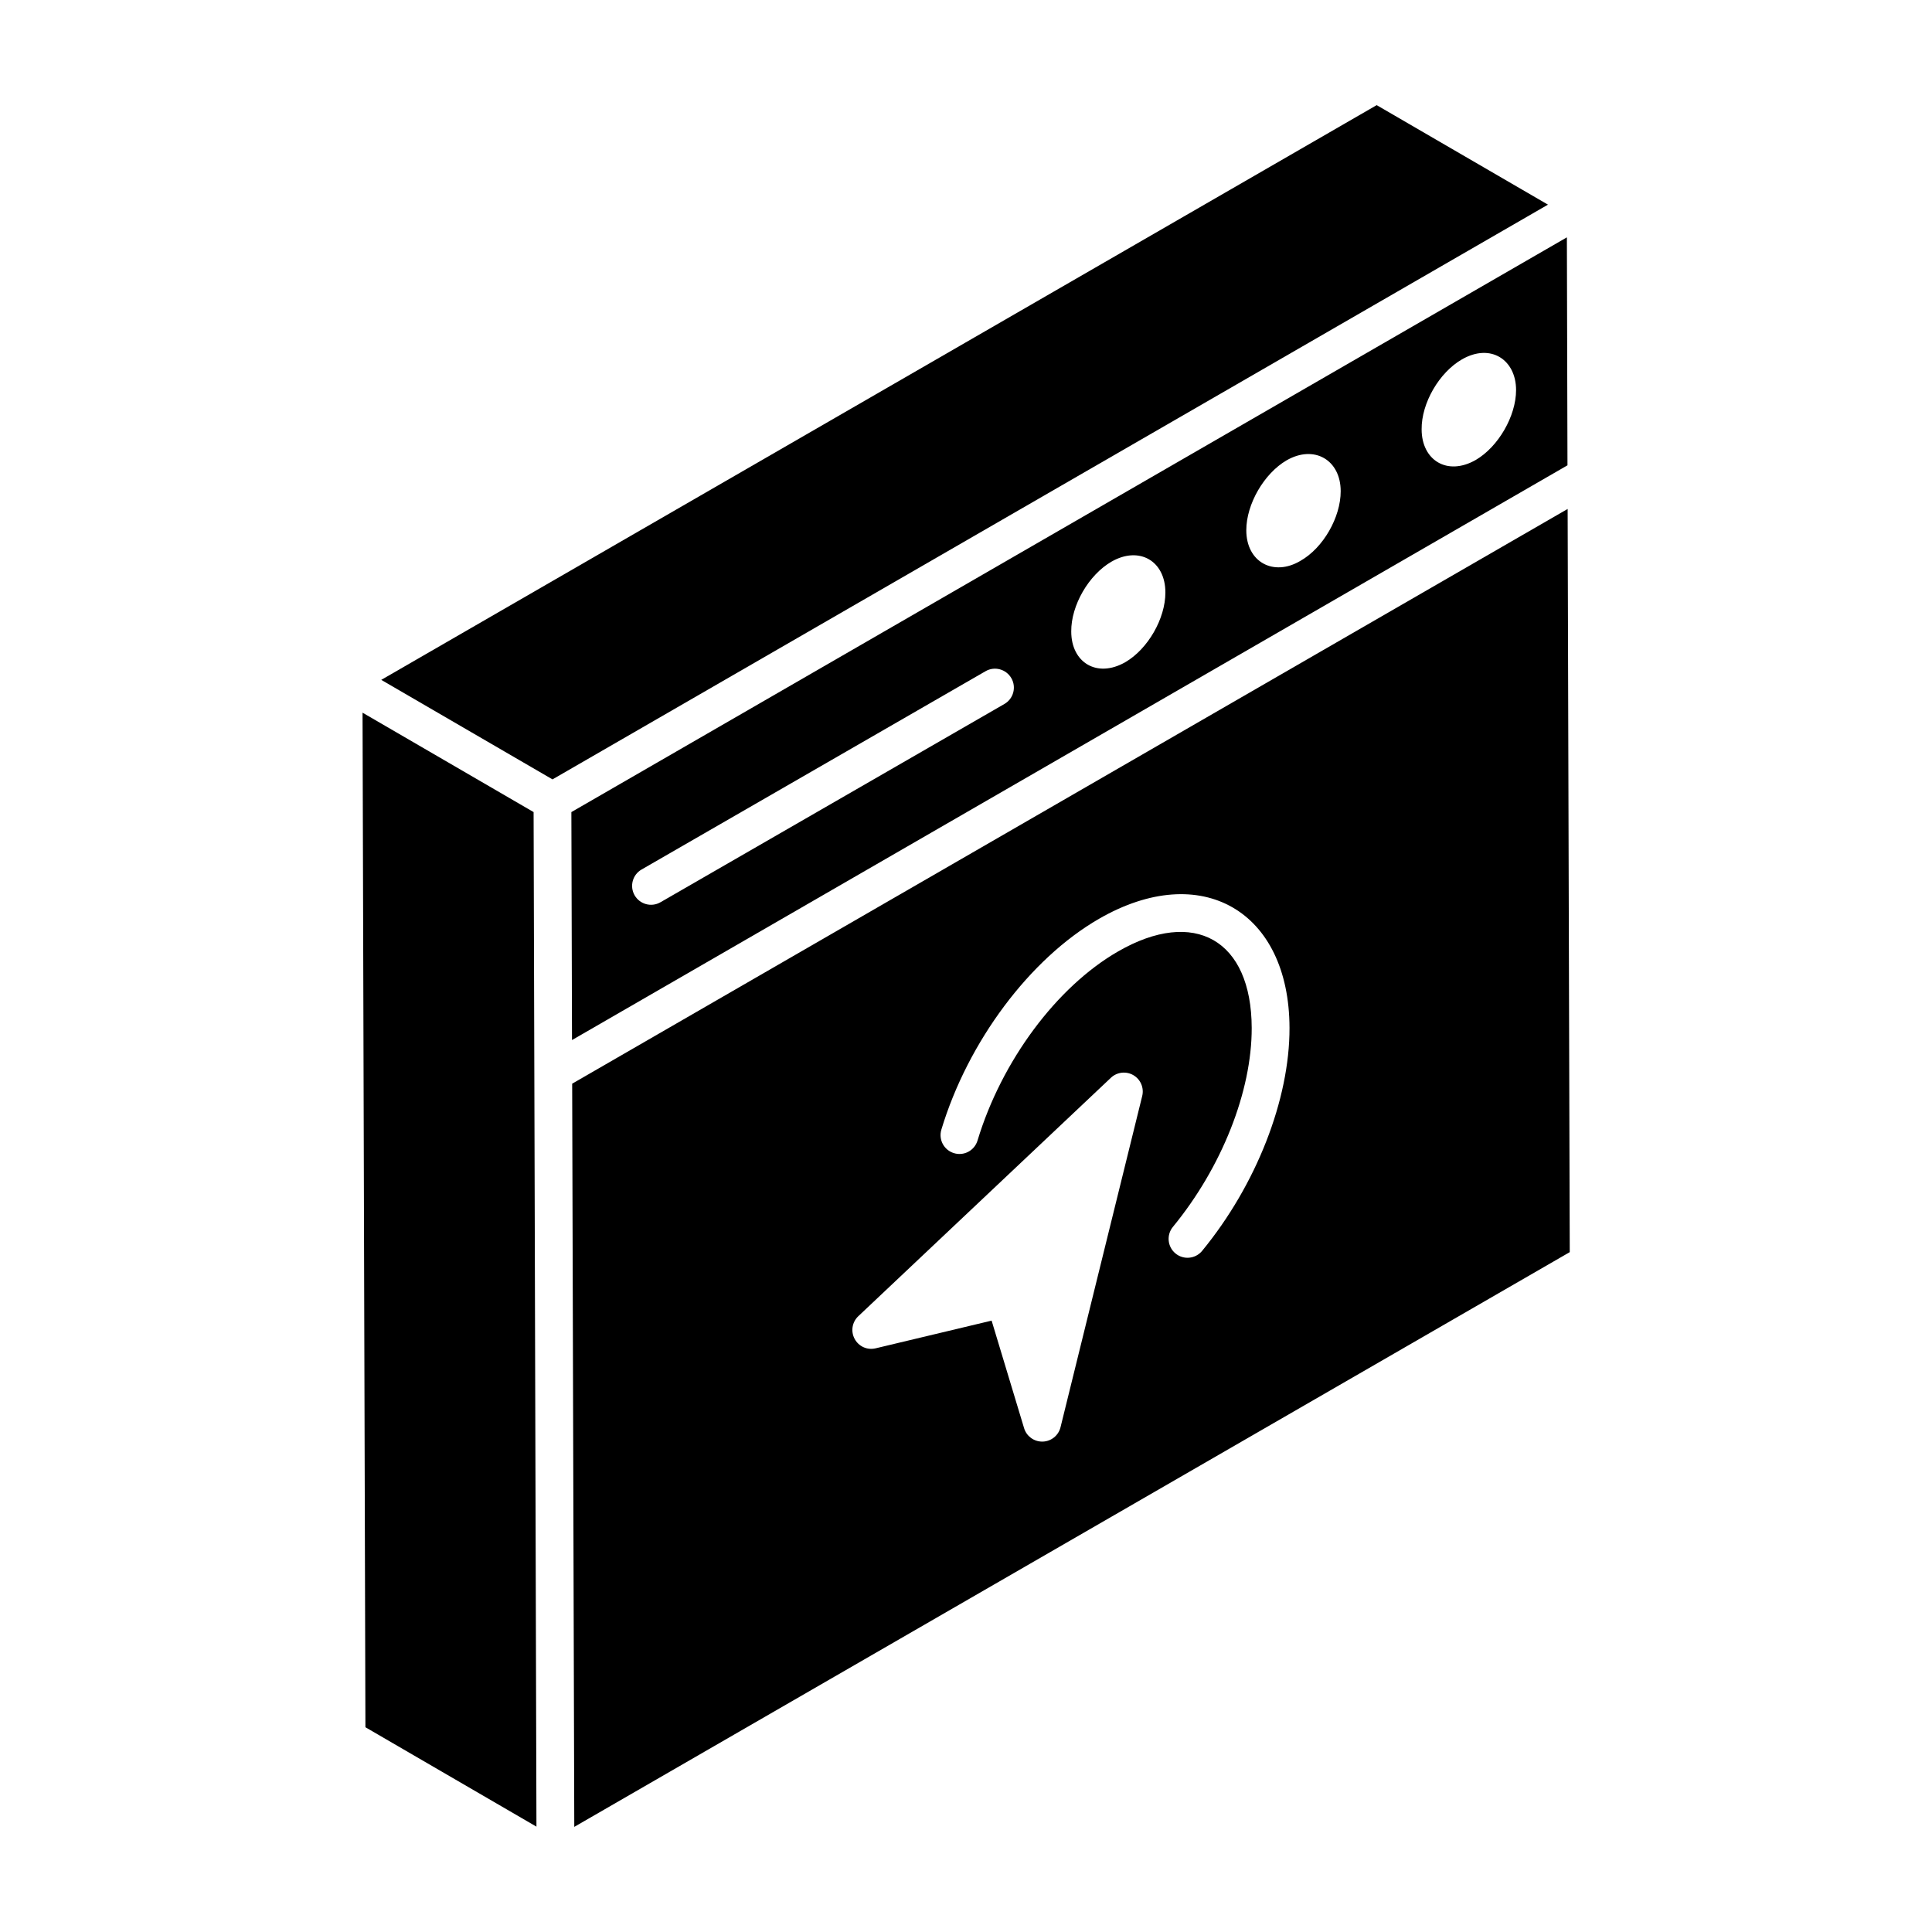 <?xml version="1.0" encoding="UTF-8"?>
<!-- Uploaded to: SVG Repo, www.svgrepo.com, Generator: SVG Repo Mixer Tools -->
<svg fill="#000000" width="800px" height="800px" version="1.1" viewBox="144 144 512 512" xmlns="http://www.w3.org/2000/svg">
 <g>
  <path d="m554.22 198.23-45.383-26.367c-256.9 148.33-209.23 120.8-263.8 152.31l45.379 26.371c8.484-4.894 254.81-147.12 263.81-152.31z"/>
  <path d="m559.24 206.9-263.82 152.31c0.004 0.977 0.18 64.387 0.168 60.414l263.81-152.31zm-149.06 123.66-91.148 52.547c-2.402 1.379-5.461 0.562-6.848-1.84-1.379-2.394-0.559-5.457 1.84-6.836l91.148-52.547c2.394-1.395 5.457-0.566 6.848 1.84 1.379 2.394 0.555 5.457-1.84 6.836zm32.039-11.074c-7.527 4.297-14.328 0.09-14.328-8.125-0.07-6.914 4.633-15.039 10.691-18.531 7.316-4.18 14.258-0.207 14.258 8.195 0 6.91-4.633 14.969-10.621 18.461zm46.387-26.844c-7.074 4.191-14.324 0.367-14.324-8.125 0-6.914 4.703-15.039 10.691-18.531 7.328-4.188 14.324-0.098 14.324 8.195 0 6.918-4.633 15.043-10.691 18.461zm46.473-26.742c-7.539 4.309-14.332 0.078-14.332-8.129-0.07-6.918 4.637-15.047 10.695-18.539 7.668-4.383 14.332 0.164 14.332 8.129 0 6.918-4.707 15.047-10.695 18.539z"/>
  <path d="m285.41 359.21c-0.953-0.555-47.496-27.598-45.332-26.344l0.762 268.87 45.324 26.344c-0.004-1.672-0.766-273.03-0.754-268.87z"/>
  <path d="m559.44 278.88-263.81 152.31 0.559 196.95 263.81-152.31zm-134.39 243.35c-0.539 2.191-2.473 3.75-4.734 3.809h-0.129c-2.199 0-4.156-1.441-4.793-3.559l-8.605-28.5-30.73 7.336c-2.258 0.539-4.5-0.5-5.566-2.488-1.086-1.996-0.684-4.465 0.969-6.023l66.941-63.188c1.613-1.531 4.059-1.793 5.957-0.684 1.918 1.121 2.867 3.371 2.336 5.527zm37.527-46.738c-1.805 2.176-4.961 2.418-7.051 0.691-2.141-1.754-2.445-4.91-0.695-7.047 12.941-15.738 20.93-35.941 20.883-52.734-0.062-23.324-15.176-31.949-35.465-20.23-16.246 9.375-30.84 29.035-37.195 50.082-0.801 2.652-3.59 4.156-6.238 3.344-2.652-0.797-4.148-3.594-3.344-6.238 7.051-23.352 23.445-45.281 41.773-55.863 27.125-15.645 50.406-2.066 50.488 28.879 0.055 19.012-8.816 41.668-23.156 59.117z"/>
 </g>
</svg>